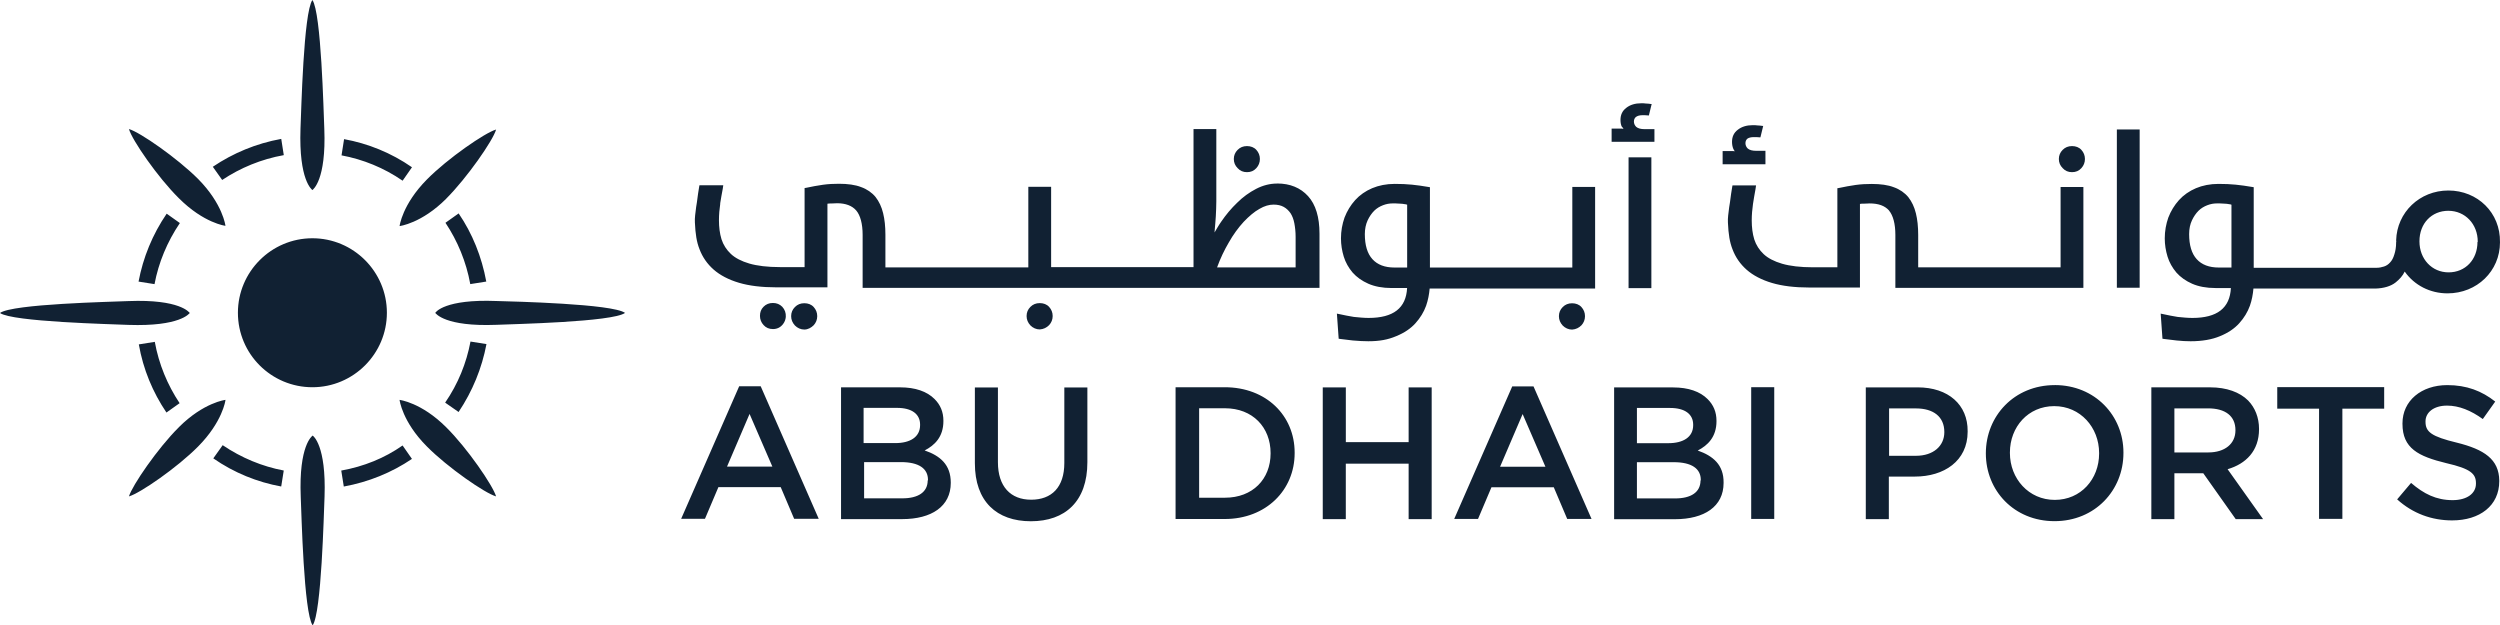 <?xml version="1.0" encoding="UTF-8"?><svg id="Layer_2" xmlns="http://www.w3.org/2000/svg" width="1014.25" height="253.72" viewBox="0 0 1014.25 253.72"><defs><style>.cls-1{fill:#112133;}</style></defs><g id="Layer_1-2"><g><path class="cls-1" d="m126.75,176.72s.1,0,0,0q.1,0,0,0h0Zm-54.18-3.39c-8.53,8.43-19.02,23.75-20.25,28.06,4.42-1.23,19.64-11.72,28.06-20.25,9.87-9.97,11.1-18.61,11.1-18.92,0,0-8.84,1.03-18.92,11.1m18.92-11.21s0,.1,0,0h0Zm35.36,14.6c-.21.21-5.65,3.91-4.83,24.78.31,6.99,1.23,47.08,4.83,52.22h0c3.6-5.04,4.52-45.23,4.83-52.22.72-20.87-4.63-24.67-4.83-24.78m-40.3,9.25c8.43,5.86,17.89,9.66,27.55,11.41l1.03-6.48c-8.74-1.64-17.17-5.14-24.78-10.28l-3.8,5.35Zm114.83-63.84c-20.87-.82-24.67,4.52-24.78,4.83.21.21,3.91,5.65,24.78,4.83,6.99-.31,47.08-1.13,52.22-4.83h0c-5.04-3.7-45.23-4.63-52.22-4.83m-4.01,17.48l-6.48-1.03c-1.64,8.74-5.04,17.17-10.28,24.78l5.45,3.8c5.65-8.43,9.46-17.78,11.31-27.55m-35.26,22.62s1.03,8.84,11.1,18.92c8.43,8.53,23.64,19.02,28.06,20.25-1.23-4.32-11.72-19.64-20.25-28.06-10.07-10.07-18.92-11.1-18.92-11.1m-23.64,28.68l1.03,6.48c10.07-1.85,19.43-5.65,27.65-11.21l-3.8-5.45c-7.3,5.14-15.73,8.53-24.88,10.18m-70.93-23.54l5.35-3.8c-4.93-7.4-8.43-15.83-10.07-24.88l-6.48,1.03c1.75,10.07,5.65,19.43,11.21,27.65m59.21-90.26c.21-.21,5.65-3.91,4.83-24.88-.31-6.99-1.23-47.08-4.83-52.22h0c-3.6,5.04-4.52,45.23-4.83,52.22-.72,20.97,4.63,24.67,4.83,24.88m40.4-9.25c-8.43-5.86-17.89-9.66-27.55-11.41l-1.03,6.58c8.74,1.64,17.17,5.04,24.78,10.28l3.8-5.45Zm-40.3,9.25s-.1,0,0,0q-.1,0,0,0h0Zm54.18,3.5c8.43-8.43,19.02-23.64,20.25-28.06-4.42,1.23-19.64,11.72-28.06,20.25-10.07,10.18-11.1,18.92-11.1,18.92,0,0,8.84-1.03,18.92-11.1m9.77,34.64l6.48-1.03c-1.85-10.07-5.65-19.53-11.21-27.65l-5.35,3.8c4.93,7.4,8.43,15.83,10.07,24.88m-113.8,11.72c-.21-.21-3.91-5.65-24.88-4.83-6.99.31-47.08,1.13-52.12,4.83h0c5.04,3.6,45.23,4.52,52.12,4.83,20.97.72,24.67-4.63,24.88-4.83m38.14-64.05l-1.03-6.58c-10.18,1.85-19.53,5.76-27.76,11.31l3.8,5.35c7.4-4.93,15.83-8.43,24.98-10.07m-38.14,63.94h0q0,.1,0,0h0Zm-20.77-12.64l6.48,1.03c1.64-8.74,5.14-17.17,10.28-24.78l-5.35-3.8c-5.76,8.43-9.56,17.78-11.41,27.55m35.26-22.62s-1.03-8.84-11.1-19.02c-8.43-8.43-23.64-19.02-28.06-20.25,1.23,4.42,11.72,19.64,20.25,28.06,10.18,10.18,18.92,11.21,18.92,11.21m5.04,35.26c0,16.76,13.57,30.22,30.22,30.22s30.22-13.57,30.22-30.22-13.57-30.22-30.22-30.22c-16.65,0-30.22,13.57-30.22,30.22"/><path class="cls-1" d="m669.96,63.84h-9.25v53.05h9.25v-53.05Zm19.94,131.07c0,4.83-3.91,7.3-10.28,7.3h-15.52v-14.7h14.91c7.4,0,11,2.67,11,7.2v.21h-.1Zm-25.8-29.4h13.47c6.07,0,9.35,2.57,9.35,6.78v.21c0,4.83-4.01,7.3-10.07,7.3h-12.75v-14.29Zm24.67,17.27c4.01-2.06,7.61-5.45,7.61-11.93v-.1c0-3.6-1.23-6.48-3.6-8.84-3.08-3.08-7.81-4.73-13.98-4.73h-23.95v53.46h24.67c11.93,0,19.74-5.14,19.74-14.7v-.1c.1-7.3-4.32-10.9-10.49-13.06m21.69,27.76h9.35v-53.46h-9.35v53.46Zm-101.88-21.18l9.15-21.38,9.25,21.38h-18.4Zm4.93-32.59l-23.54,53.77h9.66l5.45-12.85h25.29l5.45,12.85h9.87l-23.54-53.77h-8.64Zm152.87-71.34c1.64,1.95,2.57,5.35,2.57,9.87v21.49h76.28v-40.92h-9.25v32.59h-57.77v-13.16c0-3.29-.31-6.27-.93-8.74-.62-2.57-1.64-4.73-3.08-6.58-1.44-1.75-3.5-3.19-5.86-4.01-2.36-.93-5.45-1.34-8.94-1.34-2.16,0-4.42.1-6.58.41-2.16.31-4.42.72-6.78,1.23l-.62.1v32.07h-9.97c-5.04,0-9.25-.51-12.44-1.44-3.19-.93-5.76-2.26-7.5-3.91-1.75-1.64-3.08-3.7-3.8-5.96-.72-2.36-1.03-4.93-1.03-7.71,0-2.36.21-4.52.51-6.68.31-1.95.62-3.91,1.03-6.07l.21-1.44h-9.56l-.1.51c-.31,1.54-.62,4.11-.93,6.37l-.31,1.95c-.31,2.47-.62,4.42-.51,6.27.21,4.73.72,7.92,1.85,10.79,1.23,3.29,3.19,6.07,5.76,8.33,2.57,2.26,6.07,4.11,10.28,5.35,4.11,1.23,9.25,1.85,15.11,1.85h20.56v-33.92c.41-.1.93-.1,1.54-.1,1.03,0,1.75-.1,2.36-.1,3.6,0,6.17.93,7.92,2.88m-195.53,23.13h-5.14c-3.91,0-6.89-1.13-8.94-3.39-2.06-2.26-3.08-5.65-3.08-10.18,0-2.06.41-4.01,1.13-5.55.72-1.54,1.64-2.88,2.67-3.91,1.03-1.03,2.26-1.75,3.6-2.26,1.34-.51,2.57-.72,3.8-.72h1.34l1.85.1c.62,0,1.23.1,1.85.21.31,0,.62.1.93.21v25.49h0Zm66.92,0h-57.67v-32.59l-.62-.1c-2.36-.41-4.63-.72-6.68-.93-2.06-.21-4.42-.31-6.99-.31-3.39,0-6.48.62-9.15,1.75-2.67,1.13-5.04,2.78-6.89,4.83-1.85,2.06-3.29,4.42-4.32,7.09-.93,2.67-1.44,5.45-1.44,8.43,0,2.57.41,5.04,1.13,7.4.72,2.36,1.95,4.52,3.6,6.48,1.64,1.85,3.8,3.39,6.37,4.52,2.57,1.13,5.76,1.75,9.46,1.75h6.27c-.41,8.12-5.55,12.13-15.63,12.13-1.95,0-3.91-.21-5.96-.41-1.95-.31-4.01-.72-5.86-1.13l-1.03-.21.72,10.18.62.1c1.44.21,3.19.41,5.14.62,2.16.21,4.73.31,6.27.31,4.52,0,7.92-.62,11.31-2.06,3.29-1.34,5.86-3.08,7.81-5.24,1.95-2.16,3.39-4.52,4.32-7.09.82-2.36,1.23-4.63,1.44-6.99h67.13v-41.22h-9.25v32.69h-.1Zm3.8,23.44c.93-1.03,1.44-2.26,1.44-3.7s-.51-2.67-1.44-3.7c-.93-1.03-2.26-1.54-3.8-1.54s-2.78.51-3.8,1.54c-1.03,1.03-1.54,2.26-1.54,3.7s.51,2.67,1.54,3.8c1.03,1.03,2.36,1.64,3.8,1.64,1.54-.1,2.78-.72,3.8-1.75m355.08,47.6c-10.18-2.47-12.64-4.32-12.64-8.43v-.21c0-3.5,3.19-6.37,8.74-6.37,4.83,0,9.66,1.95,14.5,5.45l5.04-7.09c-5.45-4.32-11.62-6.68-19.43-6.68-10.59,0-18.2,6.37-18.2,15.52v.21c0,9.87,6.37,13.16,17.78,15.93,9.87,2.26,12.03,4.32,12.03,8.12v.21c0,4.01-3.7,6.68-9.46,6.68-6.68,0-11.72-2.57-16.86-6.99l-5.65,6.68c6.37,5.76,14.08,8.53,22.31,8.53,11.21,0,19.12-5.96,19.12-15.93v-.21c-.1-8.64-6.07-12.64-17.27-15.42m-207.87-4.21c0,5.55-4.42,9.56-11.51,9.56h-10.9v-19.22h10.9c6.99,0,11.51,3.29,11.51,9.56v.1Zm-10.79-18.2h-21.07v53.46h9.35v-17.27h10.59c11.72,0,21.38-6.27,21.38-18.2v-.21c.1-10.69-7.81-17.78-20.25-17.78m-206.53,22.21h-25.49v-22.21h-9.36v53.46h9.35v-22.51h25.49v22.51h9.35v-53.46h-9.35v22.21h0Zm433.62-81.21c0,7.2-4.93,12.34-11.72,12.34s-11.82-5.45-11.82-12.54v-.1c0-7.2,4.93-12.34,11.72-12.34s11.93,5.35,11.93,12.54v.1h-.1Zm-99.82,10.38h-5.14c-3.91,0-6.89-1.13-8.94-3.39-2.06-2.26-3.08-5.65-3.08-10.18,0-2.16.41-4.01,1.13-5.55.72-1.54,1.64-2.88,2.67-3.91,1.03-1.03,2.26-1.75,3.6-2.26,1.34-.51,2.57-.72,3.8-.72h1.34l1.85.1c.62,0,1.23.1,1.85.21.31,0,.62.1.93.21v25.49h0Zm88-31.25c-11.62,0-20.87,8.84-21.18,20.25v.21h.21l-.21.21v.41c0,1.95-.31,3.6-.72,4.83-.41,1.44-1.03,2.57-1.75,3.29-.72.82-1.54,1.34-2.47,1.64-.93.31-1.95.51-2.98.51h-49.86v-32.69l-.62-.1c-2.36-.41-4.63-.72-6.68-.93-2.06-.21-4.42-.31-6.99-.31-3.39,0-6.48.62-9.15,1.75-2.67,1.13-5.04,2.78-6.89,4.83-1.85,2.06-3.29,4.42-4.32,7.09-.93,2.67-1.44,5.45-1.44,8.43,0,2.57.41,5.04,1.13,7.4.72,2.36,1.95,4.52,3.6,6.48,1.64,1.85,3.8,3.39,6.37,4.52,2.57,1.13,5.76,1.75,9.46,1.75h6.27c-.41,8.12-5.55,12.13-15.63,12.13-1.95,0-3.91-.21-5.96-.41-1.95-.31-4.01-.72-5.86-1.13l-1.03-.21.72,10.18.62.1c1.44.21,3.19.41,5.14.62,2.06.21,3.91.31,5.65.31,4.73,0,8.74-.72,11.93-2.06,3.29-1.34,5.86-3.08,7.81-5.24,1.95-2.16,3.39-4.52,4.32-7.09.82-2.36,1.23-4.63,1.44-6.99h49.55c3.29-.1,6.17-.93,8.12-2.47,1.54-1.23,2.88-2.67,3.7-4.42,3.91,5.55,10.28,8.84,17.37,8.84,11.93,0,21.28-9.05,21.28-20.66v-.1c.21-11.93-9.05-20.97-20.97-20.97m-69.39,88.51h16.96v44.72h9.46v-44.72h16.96v-8.74h-43.38v8.74Zm-72.27,18.2c0,10.38-7.4,18.81-17.99,18.81s-18.2-8.64-18.2-19.02v-.21c0-10.38,7.4-18.81,17.99-18.81s18.2,8.64,18.2,19.02v.21Zm-17.99-27.76c-16.45,0-27.96,12.54-27.96,27.65v.1c0,15.01,11.41,27.45,27.86,27.45s27.96-12.54,27.96-27.65v-.21c0-14.91-11.51-27.35-27.86-27.35m25.19-39.48h9.25V52.53h-9.25v64.25Zm23.34,66.82v-17.89h13.67c6.99,0,11.1,3.08,11.1,8.84v.1c0,5.45-4.32,8.94-11,8.94h-13.78Zm34.34-9.46v-.1c0-4.63-1.64-8.64-4.42-11.51-3.39-3.39-8.74-5.35-15.42-5.35h-23.85v53.46h9.35v-18.61h11.72l13.16,18.61h11.1l-14.39-20.25c7.4-2.16,12.75-7.4,12.75-16.24m-245.49-121.72h-3.8c-1.54,0-2.67-.31-3.39-.93-.62-.62-.93-1.34-.93-2.16s.31-1.44.82-1.85c.51-.41,1.44-.72,2.57-.72h1.03c.41,0,.93.1,1.44.1h.21l1.13-4.63h-.21c-.72-.1-1.44-.21-2.16-.21-.62-.1-1.23-.1-1.85-.1-2.47,0-4.52.62-6.07,1.85-1.64,1.23-2.36,2.88-2.36,4.93,0,1.13.21,2.06.51,2.67l.1.1c0,.1.1.1.21.21l.41.62-.72-.1h-4.11v5.35h17.37v-5.14h-.21Zm-294.63,142.48c0,4.83-3.91,7.3-10.28,7.3h-15.52v-14.7h14.91c7.4,0,11,2.67,11,7.2v.21h-.1Zm-25.91-29.4h13.47c6.07,0,9.35,2.57,9.35,6.78v.21c0,4.83-4.01,7.3-10.07,7.3h-12.85v-14.29h.1Zm24.67,17.27c4.01-2.06,7.61-5.45,7.61-11.93v-.1c0-3.6-1.23-6.48-3.6-8.84-3.08-3.08-7.81-4.73-13.98-4.73h-23.95v53.46h24.78c11.93,0,19.74-5.14,19.74-14.7v-.1c0-7.3-4.32-10.9-10.59-13.06m-61.58-49.24c1.75,0,3.19-.72,4.21-2.16.62-.82.93-1.75,1.03-2.78.1-1.64-.41-2.98-1.44-4.11-1.03-1.03-2.26-1.54-3.8-1.54s-2.78.51-3.8,1.54c-1.03,1.03-1.44,2.26-1.44,3.7s.51,2.67,1.44,3.7c1.03,1.13,2.26,1.64,3.8,1.64m16.55-1.54c.93-1.03,1.44-2.26,1.44-3.7s-.51-2.67-1.44-3.7c-.93-1.03-2.26-1.54-3.8-1.54s-2.78.51-3.8,1.54c-1.03,1.03-1.54,2.26-1.54,3.7s.51,2.67,1.54,3.8c1.03,1.03,2.36,1.64,3.8,1.64s2.78-.72,3.8-1.75m-35.16,57.36l9.15-21.38,9.25,21.38h-18.4Zm4.93-32.59l-23.54,53.77h9.66l5.45-12.85h25.29l5.45,12.85h9.97l-23.54-53.77h-8.74Zm206.02-86.87c1.54,0,2.78-.51,3.8-1.64.93-1.03,1.44-2.26,1.44-3.7s-.51-2.67-1.44-3.7-2.26-1.54-3.8-1.54-2.78.51-3.8,1.54-1.54,2.26-1.54,3.7.51,2.67,1.54,3.7c1.03,1.13,2.26,1.64,3.8,1.64m334.72,0c1.54,0,2.78-.51,3.8-1.64.93-1.03,1.44-2.26,1.44-3.7s-.51-2.67-1.44-3.7-2.26-1.54-3.8-1.54-2.78.51-3.8,1.54c-1.03,1.03-1.54,2.26-1.54,3.7s.51,2.67,1.54,3.7c1.03,1.13,2.26,1.64,3.8,1.64m-314.99,38.65h-31.87c1.34-3.7,2.98-7.09,4.73-10.07,1.85-3.29,3.91-6.07,6.07-8.43,2.16-2.26,4.32-4.11,6.37-5.24,2.06-1.23,4.01-1.75,5.76-1.75,1.64,0,2.98.31,4.11.93,1.13.62,2.06,1.54,2.78,2.57.72,1.13,1.23,2.47,1.54,4.11.31,1.64.51,3.5.51,5.45v12.44h0Zm-7.5-34.03c-2.88,0-5.76.72-8.53,2.16-2.78,1.44-5.35,3.29-7.71,5.65-2.36,2.26-4.52,4.83-6.48,7.71-1.03,1.44-1.85,2.98-2.67,4.32,0-.41.1-.82.1-1.34.1-1.44.31-3.08.41-5.14.1-2.06.21-4.11.21-6.17v-29.3h-9.25v56.03h-57.77v-32.59h-9.25v32.69h-57.98v-13.26c0-3.29-.31-6.27-.93-8.74-.62-2.57-1.64-4.73-3.08-6.58-1.44-1.75-3.5-3.19-5.86-4.01-2.36-.93-5.45-1.34-8.94-1.34-2.16,0-4.42.1-6.58.41-2.16.31-4.42.72-6.78,1.23l-.62.1v32.07h-9.97c-5.04,0-9.25-.51-12.44-1.44-3.19-.93-5.76-2.26-7.5-3.91-1.75-1.64-3.08-3.7-3.8-5.96-.72-2.36-1.03-4.93-1.03-7.71,0-2.36.21-4.52.51-6.58v-.31c.31-1.85.62-3.8,1.03-5.86l.21-1.44h-9.66l-.1.51c-.31,1.54-.62,4.11-.93,6.37l-.31,1.95c-.31,2.47-.62,4.42-.51,6.27.21,4.73.72,7.92,1.85,10.79,1.23,3.29,3.19,6.07,5.76,8.33s6.07,4.11,10.28,5.35c4.11,1.23,9.25,1.85,15.11,1.85h20.77v-33.92c.41-.1.93-.1,1.54-.1,1.03,0,1.75-.1,2.36-.1,3.5,0,6.17,1.03,7.81,2.98,1.64,1.95,2.57,5.35,2.57,9.87v21.49h185.35v-22c0-6.68-1.54-11.82-4.63-15.21-3.08-3.39-7.3-5.14-12.54-5.14m198.1-13.26h-3.8c-1.54,0-2.67-.31-3.39-.93-.62-.62-.93-1.34-.93-2.16s.31-1.44.82-1.85c.62-.41,1.44-.62,2.67-.62h.93c.41,0,.93.1,1.44.1h.21l1.13-4.63h-.21c-.82-.1-1.54-.21-2.16-.21-.62-.1-1.23-.1-1.85-.1-2.47,0-4.52.62-6.07,1.85-1.64,1.23-2.36,2.88-2.36,4.93,0,1.13.21,2.06.51,2.78,0,.1.1.1.1.21,0,0,.1.1.1.21l.41.62-.72-.1h-4.21v5.35h17.37v-5.45Zm-200.77,122.75c0,10.49-7.3,17.99-18.5,17.99h-10.49v-36.29h10.49c11.21,0,18.5,7.71,18.5,18.2v.1Zm-18.61-26.83h-19.94v53.46h19.94c16.76,0,28.37-11.72,28.37-26.73v-.21c0-15.01-11.51-26.52-28.37-26.52m-71.24-25.19c.93-1.03,1.44-2.26,1.44-3.7s-.51-2.67-1.44-3.7c-.93-1.03-2.26-1.54-3.8-1.54s-2.78.51-3.8,1.54c-1.03,1.03-1.54,2.26-1.54,3.7s.51,2.67,1.54,3.8c1.03,1.03,2.36,1.64,3.8,1.64,1.54-.1,2.78-.72,3.8-1.75m6.17,55.92c0,9.87-5.14,14.91-13.47,14.91s-13.47-5.35-13.47-15.21v-30.33h-9.35v30.74c0,15.52,8.84,23.54,22.72,23.54s22.92-8.02,22.92-23.95v-30.33h-9.35v30.64Z"/></g></g></svg>